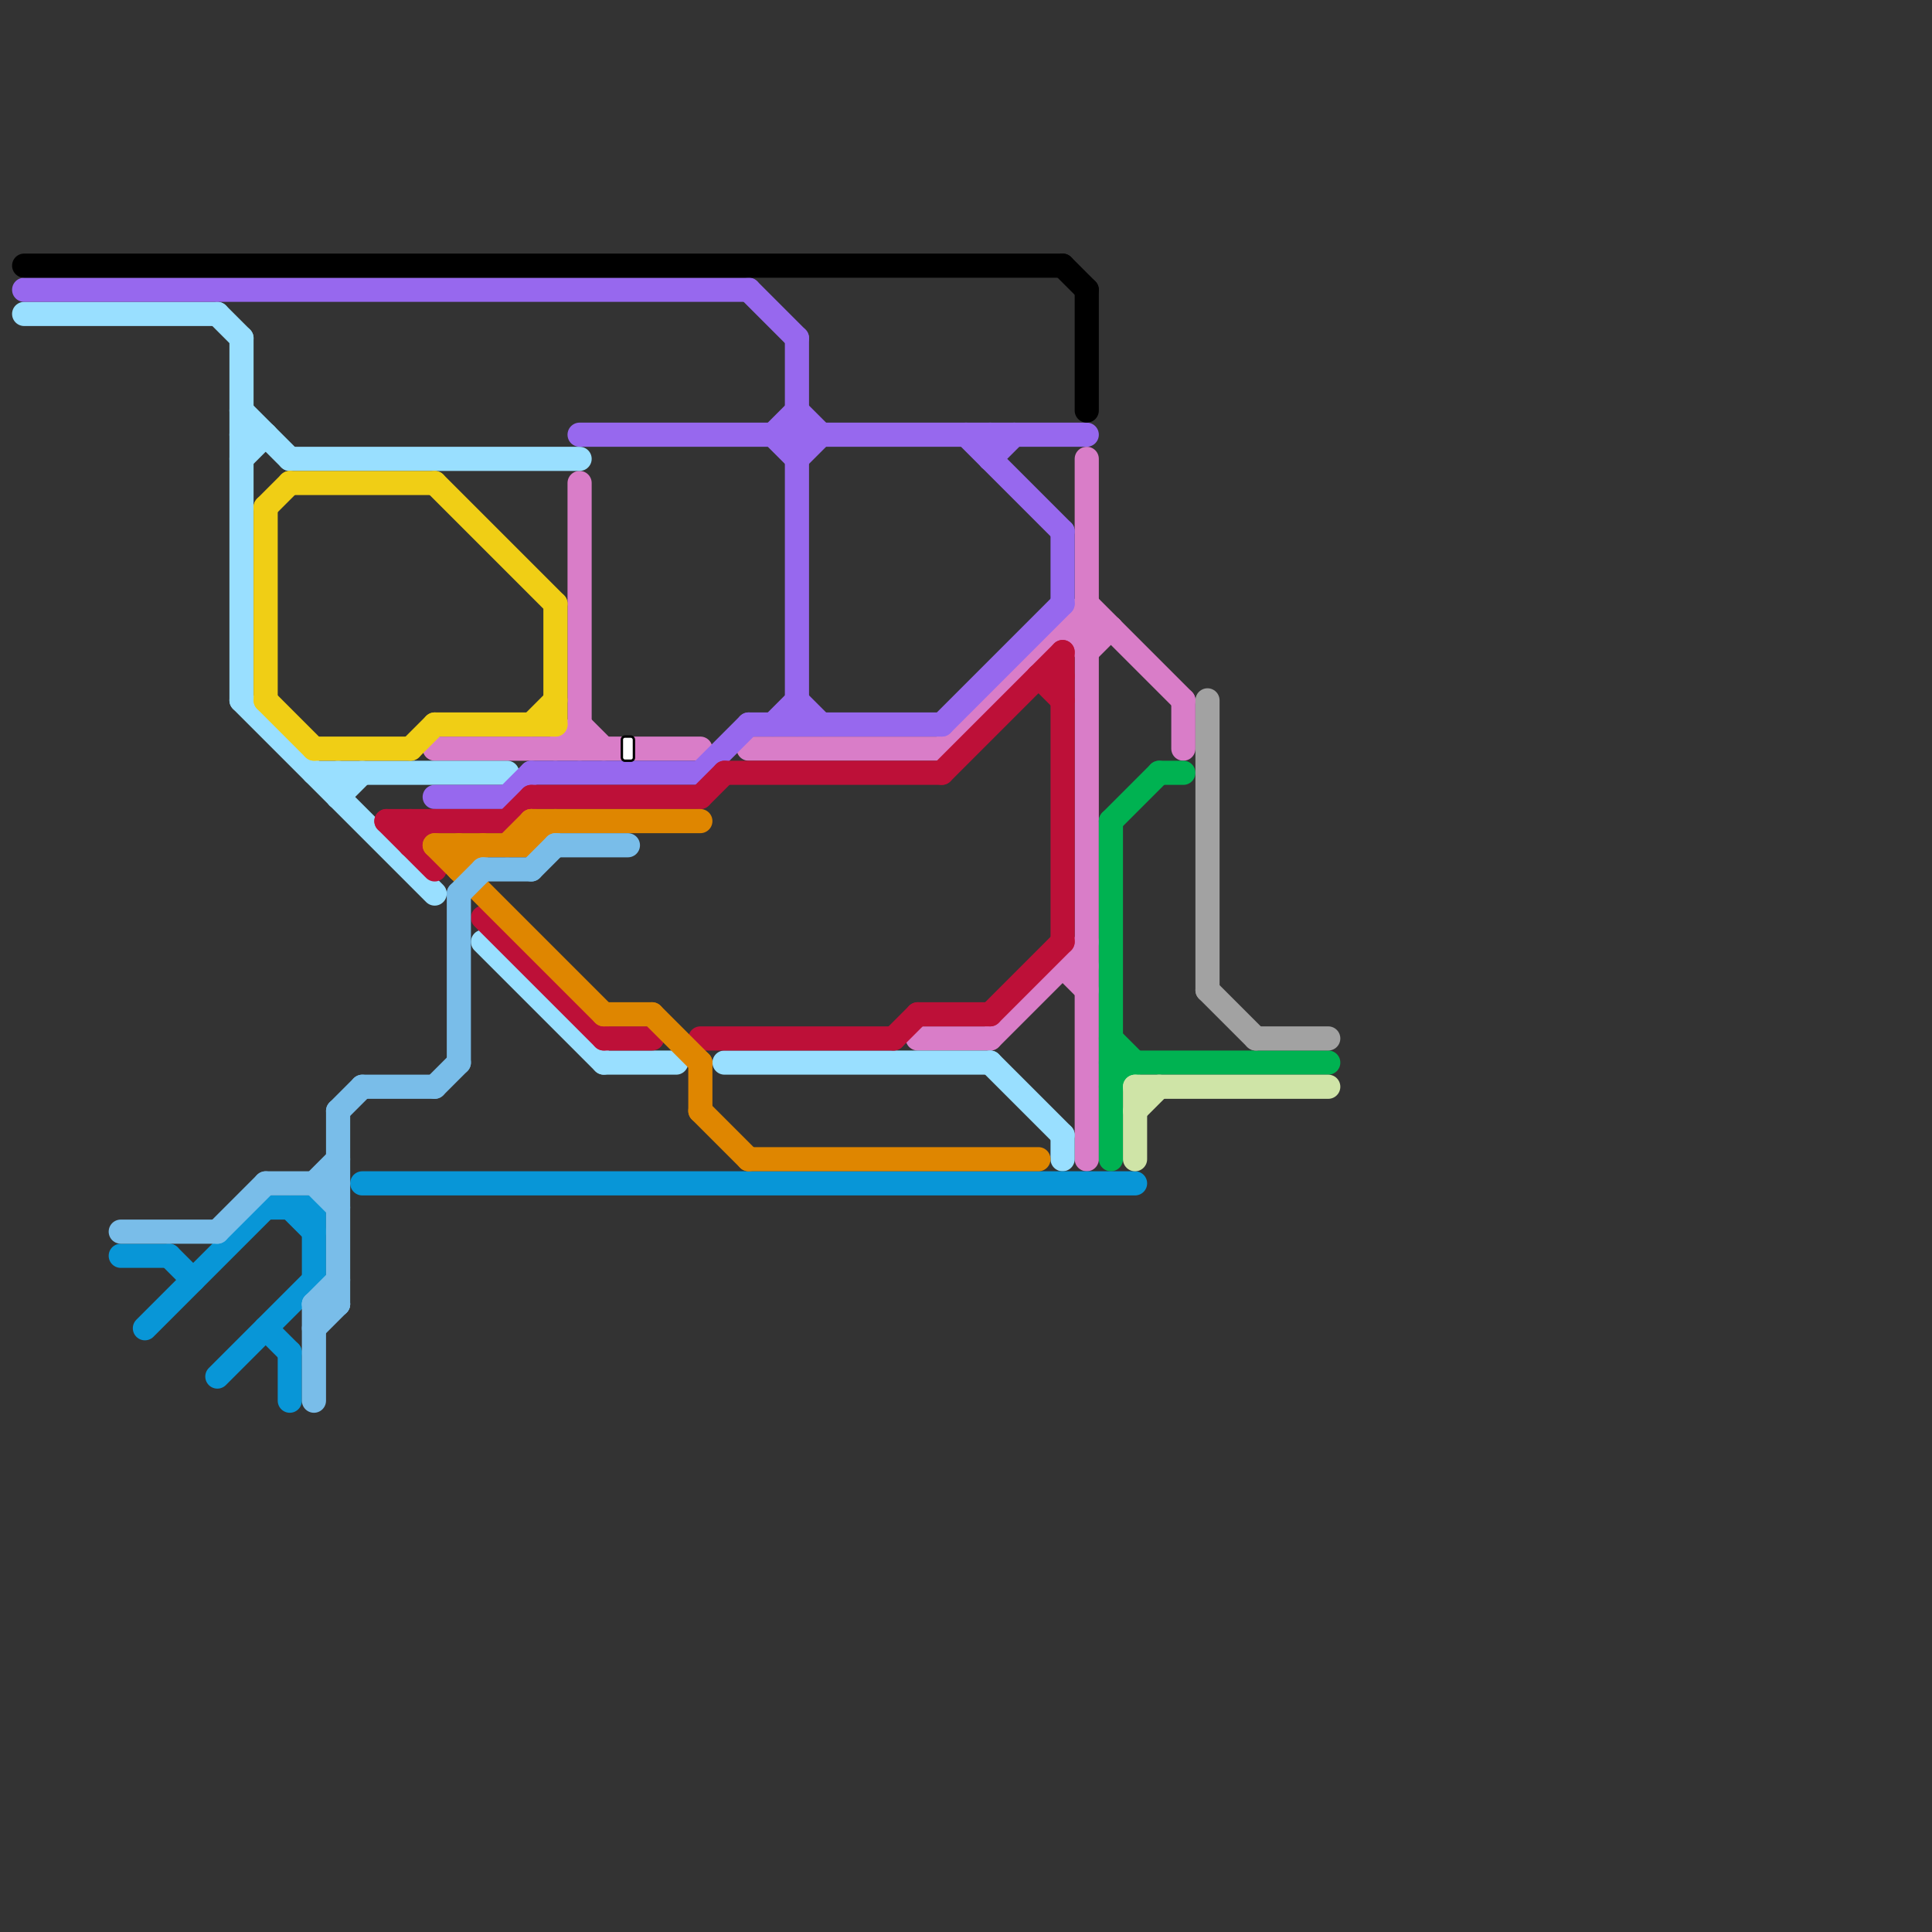 
<svg version="1.1" xmlns="http://www.w3.org/2000/svg" viewBox="0 0 80 80">
<rect x="0" y="0" width="80" height="80" fill="#333333" stroke="none"/>
<style>text { font: 1px Helvetica; font-weight: 600; white-space: pre; dominant-baseline: central; } line { stroke-width: 1; fill: none; stroke-linecap: round; stroke-linejoin: round; } .c0 { stroke: #d97dc8 } .c1 { stroke: #99dfff } .c2 { stroke: #00b251 } .c3 { stroke: #f0ce15 } .c4 { stroke: #9768ee } .c5 { stroke: #bd1038 } .c6 { stroke: #0896d7 } .c7 { stroke: #df8600 } .c8 { stroke: #a2a2a2 } .c9 { stroke: #000000 } .c10 { stroke: #79bde9 } .c11 { stroke: #cfe4a7 } .w1 { stroke-width: 1; }</style><defs></defs><line class="c0 " x1="23" y1="31" x2="24" y2="30"/><line class="c0 " x1="44" y1="40" x2="45" y2="40"/><line class="c0 " x1="24" y1="20" x2="24" y2="31"/><line class="c0 " x1="45" y1="19" x2="45" y2="48"/><line class="c0 " x1="49" y1="29" x2="49" y2="31"/><line class="c0 " x1="39" y1="31" x2="45" y2="25"/><line class="c0 " x1="41" y1="43" x2="45" y2="39"/><line class="c0 " x1="24" y1="30" x2="25" y2="31"/><line class="c0 " x1="44" y1="26" x2="46" y2="26"/><line class="c0 " x1="45" y1="25" x2="49" y2="29"/><line class="c0 " x1="44" y1="26" x2="45" y2="27"/><line class="c0 " x1="38" y1="43" x2="41" y2="43"/><line class="c0 " x1="18" y1="31" x2="29" y2="31"/><line class="c0 " x1="44" y1="40" x2="45" y2="41"/><line class="c0 " x1="31" y1="31" x2="39" y2="31"/><line class="c0 " x1="45" y1="27" x2="46" y2="26"/><line class="c1 " x1="44" y1="47" x2="44" y2="48"/><line class="c1 " x1="10" y1="17" x2="12" y2="19"/><line class="c1 " x1="20" y1="39" x2="25" y2="44"/><line class="c1 " x1="10" y1="14" x2="10" y2="29"/><line class="c1 " x1="9" y1="13" x2="10" y2="14"/><line class="c1 " x1="30" y1="44" x2="41" y2="44"/><line class="c1 " x1="41" y1="44" x2="44" y2="47"/><line class="c1 " x1="12" y1="19" x2="24" y2="19"/><line class="c1 " x1="13" y1="32" x2="21" y2="32"/><line class="c1 " x1="10" y1="19" x2="11" y2="18"/><line class="c1 " x1="14" y1="33" x2="15" y2="32"/><line class="c1 " x1="25" y1="44" x2="28" y2="44"/><line class="c1 " x1="10" y1="29" x2="18" y2="37"/><line class="c1 " x1="14" y1="32" x2="14" y2="33"/><line class="c1 " x1="10" y1="18" x2="11" y2="18"/><line class="c1 " x1="1" y1="13" x2="9" y2="13"/><line class="c2 " x1="46" y1="45" x2="47" y2="44"/><line class="c2 " x1="46" y1="44" x2="55" y2="44"/><line class="c2 " x1="48" y1="32" x2="49" y2="32"/><line class="c2 " x1="46" y1="43" x2="47" y2="44"/><line class="c2 " x1="46" y1="34" x2="46" y2="48"/><line class="c2 " x1="46" y1="34" x2="48" y2="32"/><line class="c3 " x1="18" y1="30" x2="23" y2="30"/><line class="c3 " x1="11" y1="21" x2="11" y2="29"/><line class="c3 " x1="22" y1="30" x2="23" y2="29"/><line class="c3 " x1="23" y1="25" x2="23" y2="30"/><line class="c3 " x1="11" y1="21" x2="12" y2="20"/><line class="c3 " x1="18" y1="20" x2="23" y2="25"/><line class="c3 " x1="13" y1="31" x2="17" y2="31"/><line class="c3 " x1="12" y1="20" x2="18" y2="20"/><line class="c3 " x1="11" y1="29" x2="13" y2="31"/><line class="c3 " x1="17" y1="31" x2="18" y2="30"/><line class="c4 " x1="33" y1="29" x2="34" y2="30"/><line class="c4 " x1="22" y1="32" x2="29" y2="32"/><line class="c4 " x1="31" y1="30" x2="39" y2="30"/><line class="c4 " x1="24" y1="18" x2="45" y2="18"/><line class="c4 " x1="32" y1="18" x2="33" y2="19"/><line class="c4 " x1="1" y1="12" x2="31" y2="12"/><line class="c4 " x1="41" y1="19" x2="42" y2="18"/><line class="c4 " x1="29" y1="32" x2="31" y2="30"/><line class="c4 " x1="33" y1="14" x2="33" y2="30"/><line class="c4 " x1="21" y1="33" x2="22" y2="32"/><line class="c4 " x1="40" y1="18" x2="44" y2="22"/><line class="c4 " x1="31" y1="12" x2="33" y2="14"/><line class="c4 " x1="18" y1="33" x2="21" y2="33"/><line class="c4 " x1="41" y1="18" x2="41" y2="19"/><line class="c4 " x1="39" y1="30" x2="44" y2="25"/><line class="c4 " x1="44" y1="22" x2="44" y2="25"/><line class="c4 " x1="32" y1="18" x2="33" y2="17"/><line class="c4 " x1="33" y1="17" x2="34" y2="18"/><line class="c4 " x1="32" y1="30" x2="33" y2="29"/><line class="c4 " x1="33" y1="19" x2="34" y2="18"/><line class="c5 " x1="39" y1="32" x2="44" y2="27"/><line class="c5 " x1="17" y1="35" x2="18" y2="34"/><line class="c5 " x1="17" y1="34" x2="17" y2="35"/><line class="c5 " x1="20" y1="38" x2="25" y2="43"/><line class="c5 " x1="43" y1="28" x2="44" y2="29"/><line class="c5 " x1="22" y1="33" x2="29" y2="33"/><line class="c5 " x1="44" y1="27" x2="44" y2="39"/><line class="c5 " x1="37" y1="43" x2="38" y2="42"/><line class="c5 " x1="30" y1="32" x2="39" y2="32"/><line class="c5 " x1="43" y1="28" x2="44" y2="28"/><line class="c5 " x1="21" y1="34" x2="22" y2="33"/><line class="c5 " x1="38" y1="42" x2="41" y2="42"/><line class="c5 " x1="16" y1="34" x2="21" y2="34"/><line class="c5 " x1="41" y1="42" x2="44" y2="39"/><line class="c5 " x1="16" y1="34" x2="18" y2="36"/><line class="c5 " x1="25" y1="43" x2="27" y2="43"/><line class="c5 " x1="29" y1="33" x2="30" y2="32"/><line class="c5 " x1="29" y1="43" x2="37" y2="43"/><line class="c6 " x1="11" y1="50" x2="13" y2="50"/><line class="c6 " x1="5" y1="52" x2="7" y2="52"/><line class="c6 " x1="6" y1="55" x2="11" y2="50"/><line class="c6 " x1="9" y1="57" x2="13" y2="53"/><line class="c6 " x1="7" y1="52" x2="8" y2="53"/><line class="c6 " x1="13" y1="50" x2="13" y2="53"/><line class="c6 " x1="12" y1="50" x2="13" y2="51"/><line class="c6 " x1="11" y1="55" x2="12" y2="56"/><line class="c6 " x1="15" y1="49" x2="47" y2="49"/><line class="c6 " x1="12" y1="56" x2="12" y2="58"/><line class="c7 " x1="29" y1="46" x2="31" y2="48"/><line class="c7 " x1="18" y1="35" x2="22" y2="35"/><line class="c7 " x1="22" y1="34" x2="29" y2="34"/><line class="c7 " x1="19" y1="36" x2="20" y2="35"/><line class="c7 " x1="31" y1="48" x2="43" y2="48"/><line class="c7 " x1="21" y1="35" x2="22" y2="34"/><line class="c7 " x1="25" y1="42" x2="27" y2="42"/><line class="c7 " x1="19" y1="35" x2="19" y2="36"/><line class="c7 " x1="22" y1="34" x2="22" y2="35"/><line class="c7 " x1="27" y1="42" x2="29" y2="44"/><line class="c7 " x1="18" y1="35" x2="25" y2="42"/><line class="c7 " x1="22" y1="35" x2="23" y2="34"/><line class="c7 " x1="29" y1="44" x2="29" y2="46"/><line class="c8 " x1="50" y1="29" x2="50" y2="41"/><line class="c8 " x1="50" y1="41" x2="52" y2="43"/><line class="c8 " x1="52" y1="43" x2="55" y2="43"/><line class="c9 " x1="1" y1="11" x2="44" y2="11"/><line class="c9 " x1="45" y1="12" x2="45" y2="17"/><line class="c9 " x1="44" y1="11" x2="45" y2="12"/><line class="c10 " x1="11" y1="49" x2="14" y2="49"/><line class="c10 " x1="22" y1="36" x2="23" y2="35"/><line class="c10 " x1="13" y1="49" x2="14" y2="50"/><line class="c10 " x1="5" y1="51" x2="9" y2="51"/><line class="c10 " x1="23" y1="35" x2="26" y2="35"/><line class="c10 " x1="13" y1="54" x2="13" y2="58"/><line class="c10 " x1="14" y1="46" x2="14" y2="54"/><line class="c10 " x1="18" y1="45" x2="19" y2="44"/><line class="c10 " x1="19" y1="37" x2="20" y2="36"/><line class="c10 " x1="13" y1="49" x2="14" y2="48"/><line class="c10 " x1="13" y1="54" x2="14" y2="54"/><line class="c10 " x1="15" y1="45" x2="18" y2="45"/><line class="c10 " x1="9" y1="51" x2="11" y2="49"/><line class="c10 " x1="20" y1="36" x2="22" y2="36"/><line class="c10 " x1="19" y1="37" x2="19" y2="44"/><line class="c10 " x1="14" y1="46" x2="15" y2="45"/><line class="c10 " x1="13" y1="55" x2="14" y2="54"/><line class="c10 " x1="13" y1="54" x2="14" y2="53"/><line class="c11 " x1="47" y1="45" x2="47" y2="48"/><line class="c11 " x1="47" y1="45" x2="55" y2="45"/><line class="c11 " x1="47" y1="46" x2="48" y2="45"/>

<rect x="25.75" y="30.5" width="0.5" height="1" fill="#fff" stroke="#000" stroke-width="0.1" rx="0.125"/>
</svg>

